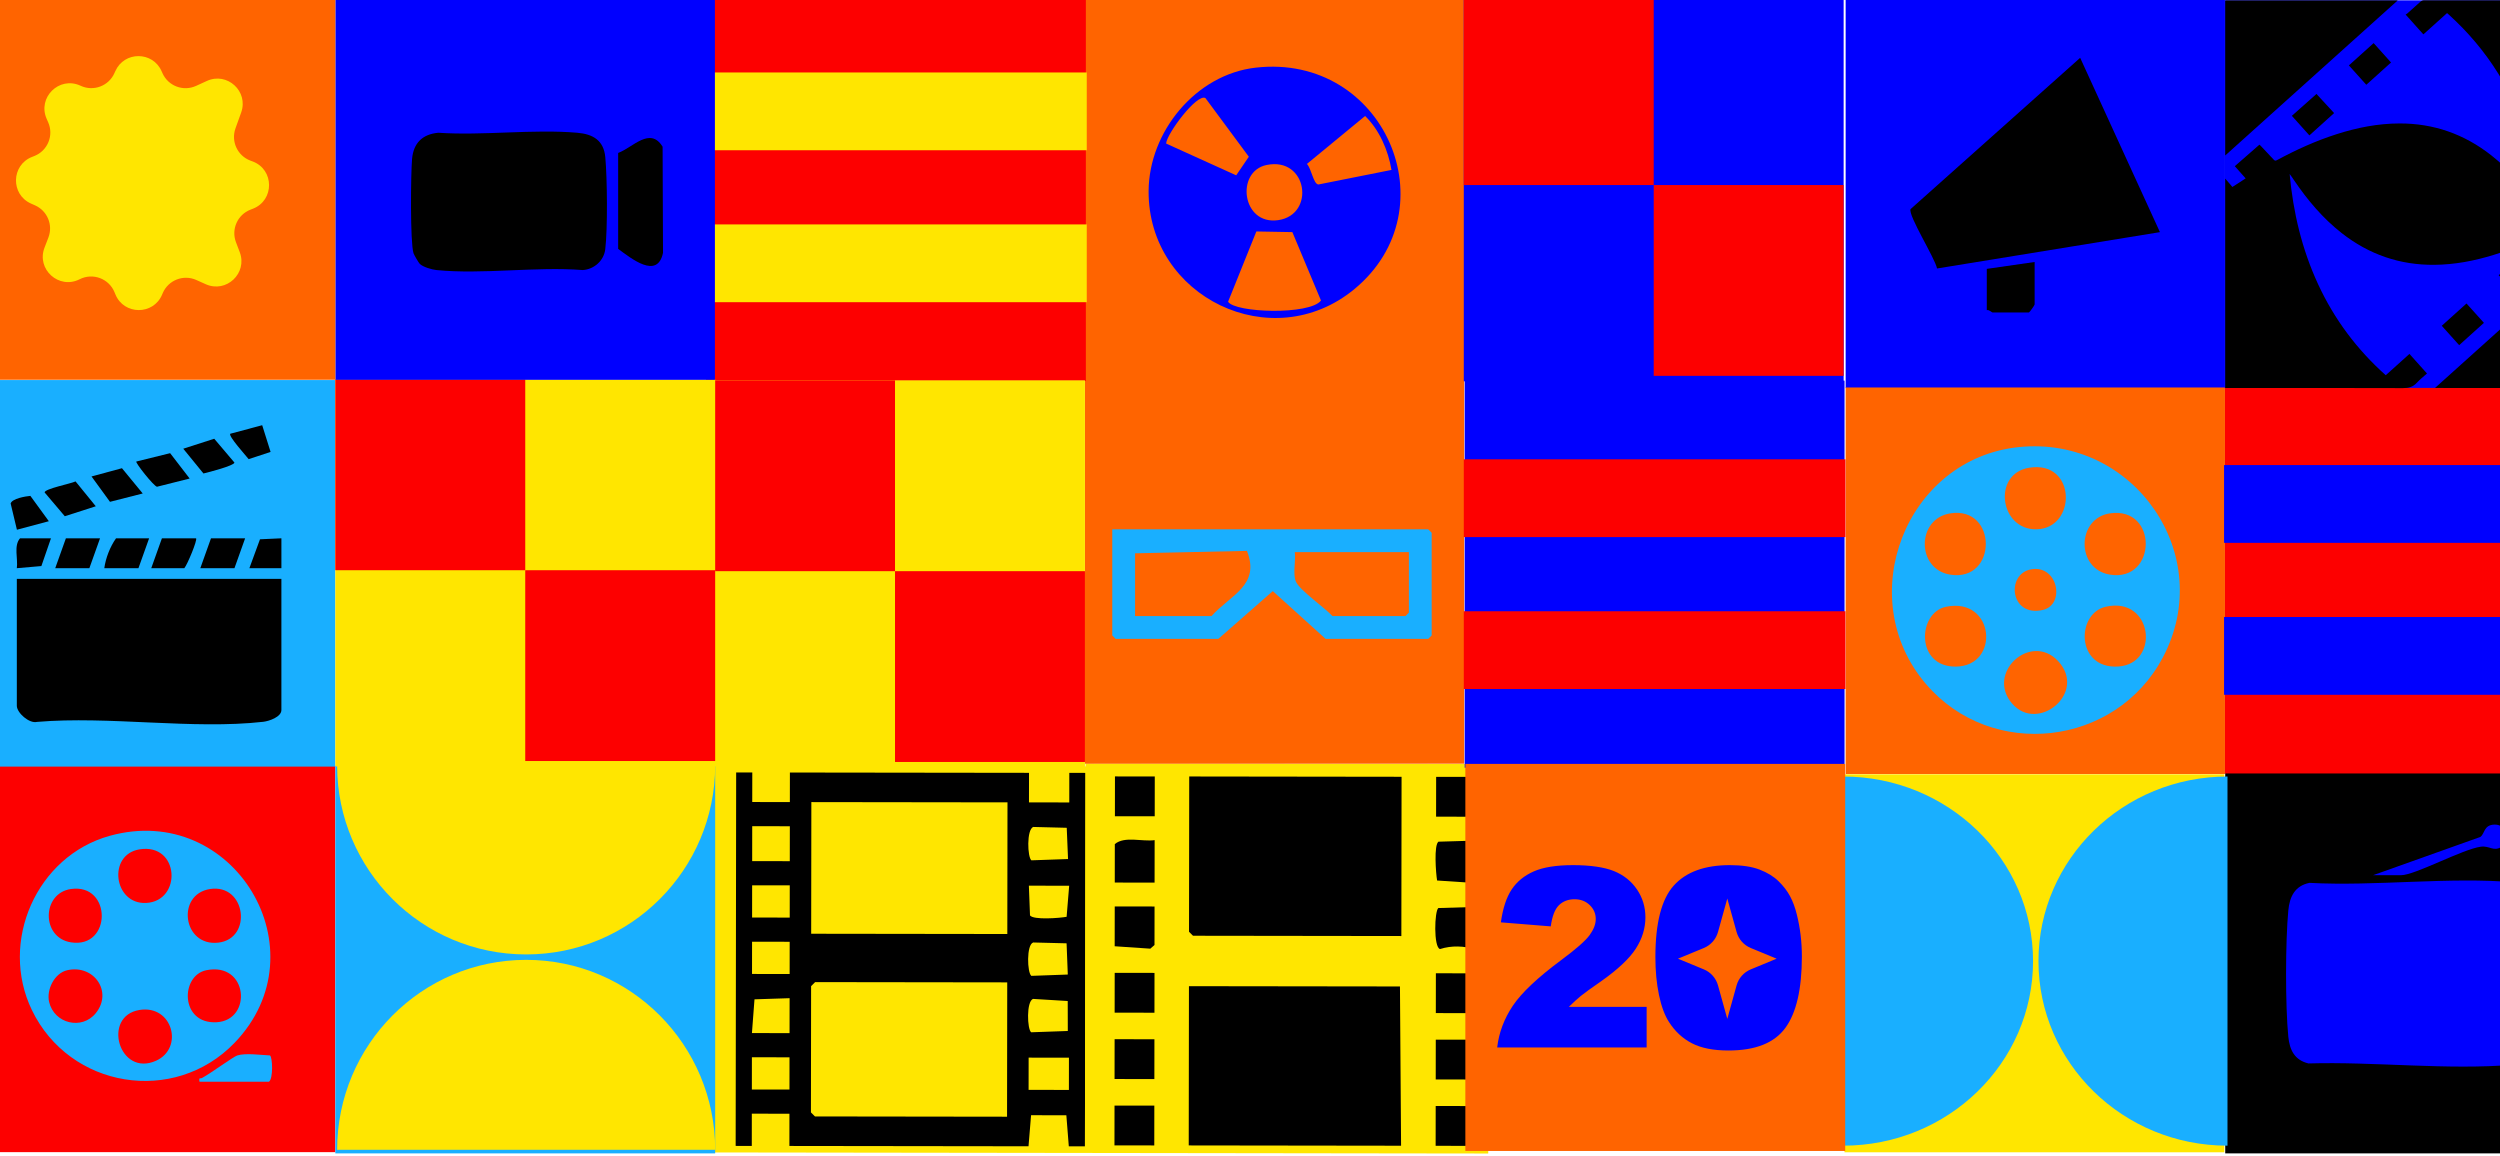 <?xml version="1.0" encoding="UTF-8"?> <svg xmlns="http://www.w3.org/2000/svg" xmlns:xlink="http://www.w3.org/1999/xlink" id="Capa_1" data-name="Capa 1" viewBox="0 0 2560 1183.89"><defs><style> .cls-1 { fill: none; } .cls-2 { fill: #fd0000; } .cls-3 { fill: #ff6400; } .cls-4 { fill: #19afff; } .cls-5 { fill: blue; } .cls-6 { clip-path: url(#clippath-1); } .cls-7 { clip-path: url(#clippath-2); } .cls-8 { fill: #ffe600; } .cls-9 { clip-path: url(#clippath); } </style><clipPath id="clippath"><rect class="cls-1" x="-3020.8" y="-1342.74" width="2613" height="1217"></rect></clipPath><clipPath id="clippath-1"><rect class="cls-1" x="-4050.82" y="-1694.56" width="4756.56" height="1569.89"></rect></clipPath><clipPath id="clippath-2"><rect class="cls-1" x="-66.8" y="-25.74" width="2653" height="1217"></rect></clipPath></defs><g class="cls-9"><g class="cls-6"><g><g><polygon class="cls-8" points="-47.86 -125.36 -116.89 -4.47 -47.86 112.05 24.68 -4.47 -47.86 -125.36"></polygon><polygon class="cls-2" points="24.68 -4.47 159.21 -4.47 91.94 112.05 -47.86 112.05 24.68 -4.47"></polygon></g><g><polygon class="cls-8" points="363.16 -125.36 294.13 -4.47 363.16 112.05 435.69 -4.47 363.16 -125.36"></polygon><polygon class="cls-2" points="435.69 -4.47 570.23 -4.47 502.96 112.05 363.16 112.05 435.69 -4.47"></polygon></g><g><polygon class="cls-5" points="159.38 230.39 231.91 351.28 366.45 351.28 300.65 230.39 159.38 230.39"></polygon><polygon class="cls-8" points="159.38 230.39 90.35 351.28 159.38 467.8 231.91 351.28 159.38 230.39"></polygon><polygon class="cls-2" points="231.91 351.28 366.45 351.28 299.18 467.8 159.38 467.8 231.91 351.28"></polygon></g><g><polygon class="cls-5" points="162.83 -7.93 235.36 112.96 369.9 112.96 304.1 -7.93 162.83 -7.93"></polygon><polygon class="cls-8" points="162.83 -7.93 93.8 112.96 162.83 229.48 235.36 112.96 162.83 -7.93"></polygon><polygon class="cls-2" points="235.36 112.96 369.9 112.96 302.63 229.48 162.83 229.48 235.36 112.96"></polygon></g><g><polygon class="cls-5" points="-47.86 351.28 24.68 472.17 159.21 472.17 93.41 351.28 -47.86 351.28"></polygon><polygon class="cls-8" points="-47.86 351.28 -116.89 472.17 -47.86 588.69 24.68 472.17 -47.86 351.28"></polygon><polygon class="cls-2" points="24.68 472.17 159.21 472.17 91.94 588.69 -47.86 588.69 24.68 472.17"></polygon></g><g><polygon class="cls-5" points="-44.4 112.96 28.13 233.85 162.66 233.85 96.87 112.96 -44.4 112.96"></polygon><polygon class="cls-8" points="-44.4 112.96 -113.43 233.85 -44.4 350.37 28.13 233.85 -44.4 112.96"></polygon><polygon class="cls-2" points="28.13 233.85 162.66 233.85 95.4 350.37 -44.4 350.37 28.13 233.85"></polygon></g><g><polygon class="cls-5" points="570.39 230.39 642.93 351.28 777.46 351.28 711.66 230.39 570.39 230.39"></polygon><polygon class="cls-8" points="570.39 230.39 501.36 351.28 570.39 467.8 642.93 351.28 570.39 230.39"></polygon><polygon class="cls-2" points="642.93 351.28 777.46 351.28 710.19 467.8 570.39 467.8 642.93 351.28"></polygon></g><g><polygon class="cls-5" points="573.85 -7.93 646.38 112.96 780.91 112.96 715.12 -7.93 573.85 -7.93"></polygon><polygon class="cls-8" points="573.85 -7.93 504.82 112.96 573.85 229.48 646.38 112.96 573.85 -7.93"></polygon><polygon class="cls-2" points="646.38 112.96 780.91 112.96 713.65 229.48 573.85 229.48 646.38 112.96"></polygon></g><g><polygon class="cls-5" points="363.16 351.28 435.69 472.17 570.23 472.17 504.43 351.28 363.16 351.28"></polygon><polygon class="cls-8" points="363.16 351.28 294.13 472.17 363.16 588.69 435.69 472.17 363.16 351.28"></polygon><polygon class="cls-2" points="435.69 472.17 570.23 472.17 502.96 588.69 363.16 588.69 435.69 472.17"></polygon></g><g><polygon class="cls-5" points="366.61 112.96 439.14 233.85 573.68 233.85 507.88 112.96 366.61 112.96"></polygon><polygon class="cls-8" points="366.61 112.96 297.58 233.85 366.61 350.37 439.14 233.85 366.61 112.96"></polygon><polygon class="cls-2" points="439.14 233.85 573.68 233.85 506.41 350.37 366.61 350.37 439.14 233.85"></polygon></g></g></g></g><g class="cls-7"><g><g><rect class="cls-5" x="1889.94" y="-1.23" width="388.43" height="398.64"></rect><g><path d="M2130.1,59.2l-173.72,154.96c-2.45,6.64,25.11,50.21,27.15,60.77l228.25-37.22-81.69-178.52Z"></path><path d="M2034.49,317.61c2.29-.76,5.06,2.35,5.83,2.35h37.32c.53,0,5.83-7.34,5.83-8.22v-43.46l-48.99,7.05v42.28Z"></path></g></g><g><rect class="cls-8" x="722.28" y="784.77" width="802" height="395.83" transform="translate(1.33 -1.52) rotate(.08)"></rect><path d="M1094.97,791.43l-.03,30.28-41.27-.06.04-30.26-244.86-.33-.04,30.26-38.52-.05.06-30.28h-16.52s-.52,382.41-.52,382.41l16.52.04.03-33.03,38.52.05-.04,33.01,244.86.33,2.62-31.81,36.12.05,2.52,31.83h16.52s.52-382.41.52-382.41l-16.52-.04ZM1058.16,846.8l34.18.86,1.33,31.99-37.49,1.33c-4.07-2.84-5.13-31.86,1.98-34.18ZM770.27,846.03l38.52.05-.05,35.77-38.52-.05.05-35.77ZM770.19,906.55l38.52.05-.04,33.01-38.52-.05.04-33.01ZM770.11,964.33l38.52.05-.04,33.01-38.52-.05.04-33.01ZM808.42,1115.7l-38.52-.05.04-33.01,38.52.05-.04,33.01ZM808.5,1057.92l-38.52-.05,2.62-34.56,35.96-1.17-.06,35.78ZM1031.23,1143.51l-196.71-.27-4.12-4.13.17-129.31,4.13-4.12,196.71.27-.19,137.56ZM1031.49,956.43l-200.84-.27.18-134.81,200.84.27-.18,134.81ZM1058,965.1l34.18.86,1.24,31.97-37.3,1.35c-4.27-3.07-5.19-31.87,1.88-34.18ZM1057.92,1022.88l35.43,2.16.08,30.69-37.49,1.33c-4.07-2.84-5.13-31.85,1.98-34.17ZM1094.55,1116.08l-41.27-.06.04-33.01,41.27.06-.04,33.01ZM1092.21,938.8c-7.12,1.34-34.12,3.43-37.49-1.43l-1.16-30.44,41.27.06-2.62,31.81Z"></path><rect class="cls-8" x="1111.29" y="782.04" width="409.02" height="396.75" transform="translate(1.33 -1.78) rotate(.08)"></rect><g><polygon points="1434.7 1173.22 1217.26 1172.92 1217.48 1009.85 1433.56 1010.14 1434.7 1173.22"></polygon><polygon points="1435.21 795.42 1434.99 958.5 1221.63 958.21 1217.56 954.13 1217.77 795.12 1435.21 795.42"></polygon><path d="M1182.35,860.31l-.06,43.49-40.77-.06.05-39.41c10.23-8.45,27.89-2.24,40.78-4.02Z"></path><path d="M1511.23,860.75l-.06,43.49-39.58-2.6c-1.26-7.33-3.43-36.39,1.41-39.75l38.23-1.13Z"></path><path d="M1511.13,928.7l-.06,43.49c-12.06-3.61-24.33-4.2-36.48-.37-6.74-1.63-5.69-39.21-1.69-41.99l38.23-1.13Z"></path><polygon points="1182.26 928.26 1182.21 967.67 1177.91 971.44 1141.43 968.97 1141.49 928.2 1182.26 928.26"></polygon><rect x="1470.06" y="1132.52" width="40.77" height="40.77" transform="translate(335.52 2641.79) rotate(-89.92)"></rect><rect x="1470.25" y="996.62" width="40.77" height="40.77" transform="translate(471.61 2506.26) rotate(-89.92)"></rect><rect x="1141.64" y="795.05" width="40.77" height="40.77" transform="translate(345.02 1976.36) rotate(-89.92)"></rect><rect x="1141.19" y="1132.08" width="40.77" height="40.77" transform="translate(7.54 2312.48) rotate(-89.92)"></rect><rect x="1470.52" y="795.49" width="40.77" height="40.77" transform="translate(673.01 2305.68) rotate(-89.92)"></rect><rect x="1141.37" y="996.18" width="40.77" height="40.77" transform="translate(143.62 2176.94) rotate(-89.92)"></rect><rect x="1470.15" y="1064.57" width="40.77" height="40.77" transform="translate(403.56 2574.03) rotate(-89.92)"></rect><rect x="1141.28" y="1064.13" width="40.77" height="40.77" transform="translate(75.58 2244.71) rotate(-89.92)"></rect></g></g><g><rect class="cls-3" x="1889.94" y="396.78" width="388.43" height="395.83"></rect><path class="cls-4" d="M2067.31,457.82c117.43-12.09,203.09,110.29,147.43,215.43-48.28,91.19-175.22,105.86-242.55,27.2-75.76-88.5-20.86-230.69,95.13-242.64ZM2077.82,478.96c-38.02,6.19-30.17,64.01,7.79,63.04,41.12-1.05,40.8-70.95-7.79-63.04ZM1997.08,525.69c-34.85,5.53-34.81,57.26,0,62.76,48.53,7.67,48.49-70.45,0-62.76ZM2160.75,525.65c-34.38,4.92-35.25,57.23-.03,62.8,48.06,7.6,49.32-69.85.03-62.8ZM2079.98,582.97c-26.16,4.57-21.71,49.32,11.77,41.65,23.51-5.39,15.58-46.42-11.77-41.65ZM1992.79,621.32c-29.37,6.01-31.44,61.89,10.18,61.28,45.47-.67,39.63-71.47-10.18-61.28ZM2156.39,621.27c-30.7,6.92-30.67,63.7,12.37,61.27,43.54-2.45,35.9-72.16-12.37-61.27ZM2107.38,676.82c-27.94-29.77-74.22,12.3-46.91,43.73,26.4,30.39,77.3-11.36,46.91-43.73Z"></path></g><g><rect class="cls-2" x="-45.06" y="783.97" width="388.43" height="395.83"></rect><g><path class="cls-4" d="M240.22,1067.83c-61.95,64.32-168.91,46.52-207.52-33.42-33.85-70.09,4.76-157.75,79.63-178.52,127.11-35.27,218.8,117.56,127.89,211.95ZM142.82,869.75c-32.96,5.36-26.47,56.39,6.69,54.88,37.18-1.7,34.54-61.58-6.69-54.88ZM72.64,910.35c-29.9,4.28-30.65,49.77-.03,54.61,42.06,6.65,42.17-60.64.03-54.61ZM214.89,910.39c-34.63,5.54-27.79,58.97,8.59,54.88,35.52-3.99,28.45-60.8-8.59-54.88ZM68.85,993.5c-13.15,2.99-21.49,19.99-18.56,32.49,5.21,22.22,33.52,29.08,47.78,11.51,17.76-21.88-1.93-50.2-29.22-43.99ZM211.17,993.53c-26.58,5.48-26.89,55.38,10.72,53.24,36.8-2.09,32.33-62.12-10.72-53.24ZM142.82,1034.2c-38.62,6.28-21.09,68.97,16.92,52.02,28.85-12.87,17.05-57.55-16.92-52.02Z"></path><path class="cls-4" d="M204.28,1107.67c-.88-4.88.77-2.87,2.65-3.86,8.57-4.52,31.92-21.76,36.05-23.04,8.64-2.67,24.23-.42,33.48-.01,2.67,1.86,3.43,23.84-1.04,26.91h-71.14Z"></path></g></g><g><rect class="cls-4" x="-45.06" y="389.18" width="388.43" height="395.83"></rect><g><path d="M17.23,722.74c0,7.13,12.73,18.47,20.65,16.49,73.37-6.27,159.91,8.03,231.7-.11,6.02-.68,18.57-5,18.57-12.02v-134.37H17.23v130Z"></path><polygon points="146.14 505.32 124.89 479.45 93.71 487.89 112.62 513.87 146.14 505.32"></polygon><path d="M160.78,498.43l33.43-8.41-19.99-25.97-34.63,8.55c-1.19,1.18,17.6,25,21.19,25.84Z"></path><path d="M98.07,518.42l-20.71-25.46c-4.56,2.28-31.63,7.54-31.68,11.28l20.67,24.39,31.72-10.21Z"></path><polygon points="205.13 581.81 240.09 581.81 251.01 551.22 216.06 551.22 205.13 581.81"></polygon><path d="M106.81,581.81h34.96l10.92-30.59h-33.87c-6.08,8.55-10.61,20.29-12.02,30.59Z"></path><path d="M154.88,581.81h33.87c3.15-3.68,13.65-29.02,12.02-30.59h-34.96l-10.92,30.59Z"></path><path d="M240.05,473.66l-20.67-24.39-31.72,10.21,20.68,25.36c4.82-1.11,31.67-8.05,31.71-11.18Z"></path><polygon points="56.56 581.81 91.52 581.81 102.44 551.22 67.48 551.22 56.56 581.81"></polygon><path d="M42.37,579.64l9.82-28.41h-31.68c-6.69,7.58-1.91,20.89-3.29,30.6l25.15-2.19Z"></path><path d="M50,533.72l-18.9-25.95c-5.11.48-18.63,2.73-20.2,7.79l6.42,26.88,32.68-8.71Z"></path><path d="M277.08,462.77l-8.6-27.36-32.75,8.77c-1.88,2.58,15.97,22.26,18.9,25.99l22.44-7.4Z"></path><polygon points="266.22 552.23 255.38 581.81 288.16 581.81 288.16 551.22 266.22 552.23"></polygon></g></g><g><rect x="2278.63" y="785.23" width="388.43" height="395.83"></rect><g><path class="cls-5" d="M2601.96,930.32c-1.46-16.5-10.22-25.33-26.79-26.79-66.76-5.89-142.59,4.2-210.28.52-14.93,3.02-20.3,14.06-21.66,28.23-2.98,31.16-3.13,98.26-.01,129.29,1.38,13.75,6.47,24,20.65,27.4,67.05-2.02,143.1,7.02,209.45,1.33,19.2-1.65,26.99-9.34,28.64-28.64,2.86-33.53,2.96-97.88,0-131.33Z"></path><path class="cls-5" d="M2540.47,867.01c8.63-1.16,12.89,5.16,20.57.43,10.72-6.61,6.22-23.09-6.29-23.06-11.78.03-10.17,9.75-15.07,12.73l-109.65,39.1h28.64c14.33,0,62.87-26.66,81.8-29.2Z"></path></g></g><g><rect class="cls-3" x="1110.92" y="-6.26" width="388.43" height="395.83"></rect><path class="cls-5" d="M1285.93,69.26c-61.46,6.93-109.44,65.7-109.76,126.37-.58,108.53,126.4,170.21,210.82,100.34,99.15-82.06,30.61-241.56-101.06-226.71ZM1296.93,168.96c42.06-8.73,50.29,50.84,12.04,56.46-37.37,5.48-43.95-49.83-12.04-56.46ZM1194.11,147c.37-9.68,31.53-51.58,40.25-46.58l44.44,60.07-12.93,19.04-71.77-32.53ZM1257.56,308.98l28.95-71.97,36.87.67,29.33,70.06c-11.58,15.06-88.04,12.62-95.15,1.23ZM1350.06,188.92c-5.15-.38-7.14-16.35-11.79-21.04l59.6-49.1c14.67,14.25,23.66,35.2,27.01,55.22l-74.83,14.92Z"></path></g><g><rect class="cls-3" x="1110.92" y="386.21" width="388.43" height="395.83"></rect><path class="cls-4" d="M1462.54,542.05h-323.58v108.64l3.5,3.5h105.13l55.75-48.9,54.06,48.9h105.13l3.5-3.5v-105.13l-3.5-3.5ZM1240.59,630.83h-78.27v-64.25l114.54-2.48c13.97,35.33-16.82,45.12-36.27,66.73ZM1442.68,627.33l-3.5,3.5h-74.76c-7.53-8.29-33.32-26.24-37.34-35.09-3.53-7.76.01-21.6-1.21-30.33h116.82v61.91Z"></path></g><g><rect class="cls-2" x="722.94" y="-6.36" width="388.97" height="396.37"></rect><g><rect class="cls-8" x="722.01" y="229.8" width="390.82" height="79.65"></rect><rect class="cls-8" x="722.01" y="74.21" width="390.82" height="79.65"></rect></g></g><g><rect class="cls-5" x="1499.85" y="389.77" width="388.97" height="396.37"></rect><g><rect class="cls-2" x="1498.92" y="625.93" width="390.82" height="79.65"></rect><rect class="cls-2" x="1498.92" y="470.34" width="390.82" height="79.65"></rect></g></g><g><rect class="cls-2" x="2278.37" y="395.66" width="390.16" height="396.37"></rect><g><rect class="cls-5" x="2277.44" y="631.82" width="392.02" height="79.65"></rect><rect class="cls-5" x="2277.44" y="476.23" width="392.02" height="79.65"></rect></g></g><g><rect class="cls-8" x="722.01" y="389.5" width="388.97" height="396.37"></rect><rect class="cls-2" x="722.01" y="389.5" width="194.48" height="195.38"></rect><rect class="cls-2" x="916.5" y="584.88" width="194.48" height="195.38"></rect></g><g><rect class="cls-8" x="343.37" y="388.53" width="388.97" height="396.37"></rect><rect class="cls-2" x="343.37" y="388.53" width="194.48" height="195.38"></rect><rect class="cls-2" x="537.85" y="583.91" width="194.48" height="195.38"></rect></g><g><rect class="cls-5" x="1498.92" y="-5.89" width="388.97" height="396.37"></rect><rect class="cls-2" x="1498.92" y="-5.89" width="194.48" height="195.38"></rect><rect class="cls-2" x="1693.4" y="189.49" width="194.48" height="195.38"></rect></g><g><rect class="cls-3" x="-45.33" y="-7.5" width="388.97" height="396.37"></rect><path class="cls-8" d="M118.07,72.87l-.88,1.98c-5.85,13.2-21.37,19.07-34.49,13.04l-.43-.2c-21.67-9.95-44.14,12.19-34.5,34l1.55,3.52c5.96,13.48-.53,29.21-14.25,34.58l-2.24.88c-21.42,8.38-22.1,38.45-1.07,47.79l4.13,1.83c12.61,5.6,18.62,20.09,13.67,32.96l-3.98,10.35c-8.52,22.16,14.78,43.15,35.94,32.37h0c13.48-6.87,29.96-.77,35.72,13.23l.94,2.28c8.74,21.27,38.81,21.44,47.79.27l.64-1.52c5.67-13.36,21.21-19.45,34.45-13.51l9.62,4.32c21.05,9.45,43.01-11.26,34.82-32.83l-3.86-10.17c-5.05-13.29,1.56-28.18,14.82-33.33l2.56-1c22.15-8.62,21.96-40.03-.29-48.38l-2.32-.87c-13.25-4.97-20.05-19.66-15.28-32.99l5.84-16.29c7.74-21.58-14.31-41.83-35.15-32.29l-11.03,5.05c-13.12,6-28.61.13-34.45-13.06l-.9-2.02c-9.1-20.54-38.25-20.54-47.35,0Z"></path></g><g><rect class="cls-4" x="343.37" y="784.7" width="388.97" height="396.37"></rect><path class="cls-8" d="M732.33,783.78c0,106.9-86.66,193.56-193.56,193.56s-193.56-86.66-193.56-193.56"></path><path class="cls-8" d="M345.22,1177.37c0-107.41,86.66-194.48,193.56-194.48s193.56,87.07,193.56,194.48"></path></g><g><rect class="cls-8" x="1888.75" y="792.9" width="388.97" height="387.04"></rect><path class="cls-4" d="M2280.95,1173.17c-106.9,0-193.56-84.62-193.56-189s86.66-189,193.56-189"></path><path class="cls-4" d="M1887.36,795.17c107.41,0,194.48,84.62,194.48,189s-87.07,189-194.48,189"></path></g><g><rect class="cls-5" x="2278.19" y=".33" width="392.1" height="396.89"></rect><g><path d="M2278.61,397.28c0-71.51,0-142.7,0-214.43,2.59,3.03,4.93,5.77,7.36,8.61,4.5-2.91,8.92-5.78,13.58-8.79-3.75-4.21-7.38-8.3-11.11-12.5,8.46-7.39,16.8-14.68,25.24-22.05.55.52,1.05.96,1.5,1.43,4.35,4.6,8.74,9.17,13.01,13.85,1.11,1.22,1.89,1.41,3.4.59,19.64-10.62,39.89-19.82,61.15-26.61,20.99-6.71,42.39-10.93,64.5-10.97,34.92-.06,66.1,10.9,93.68,32.52,19.35,15.17,35.01,33.77,48.78,54.11,1.44,2.12,2.84,4.27,4.73,6.28-.32-3.15-.6-6.3-.98-9.44-2.6-21.23-6.73-42.14-12.92-62.61-15.7-51.89-43.04-96.28-83.12-132.47-.5-.45-1.01-.87-1.63-1.41-8.1,7.28-16.13,14.5-24.25,21.8-6-6.7-11.89-13.29-18.16-20.29.52-.32,1.04-.53,1.43-.88,4.67-4.17,9.29-8.39,14-12.51.74-.65,1.89-1.15,2.84-1.15,62.22-.05,124.44-.04,186.67-.09,1.7,0,2,.62,2,2.15-.05,13.29-.03,26.59-.03,39.89,0,56.47,0,112.94,0,169.41,0,.82,0,1.63,0,3.14-2.71-3.17-5.04-5.91-7.45-8.73-4.53,2.94-8.96,5.8-13.58,8.79,3.75,4.22,7.38,8.31,11.11,12.5-8.46,7.39-16.8,14.67-25.24,22.05-.55-.53-1.05-.96-1.5-1.44-4.35-4.6-8.74-9.17-13.01-13.84-1.1-1.21-1.89-1.41-3.4-.59-20.48,11.07-41.61,20.61-63.86,27.47-19.74,6.09-39.86,9.92-60.58,10.11-35.37.31-66.96-10.61-94.89-32.52-19.35-15.18-35.02-33.77-48.78-54.11-1.44-2.14-2.85-4.3-4.51-6.37,3.59,39.22,12.56,77.01,29.11,112.79,16.61,35.92,39.73,66.88,69.3,93.26,8.06-7.25,16.08-14.46,24.28-21.83,5.98,6.68,11.9,13.3,17.95,20.05-3.52,3.17-7.23,6-10.31,9.41-3.97,4.39-8.49,5.58-14.3,5.56-59.72-.22-119.44-.13-179.16-.13-.87,0-1.74,0-2.84,0Z"></path><path d="M2670.27,238.3c0,1.33,0,2,0,2.67,0,51.32,0,102.64.03,153.95,0,1.64-.19,2.41-2.15,2.41-57.61-.06-115.22-.05-172.83-.05-.4,0-.81,0-1.89,0,59.07-53.1,117.72-105.83,176.84-158.98Z"></path><path d="M2278.62.41c58.85,0,117.46,0,176.64,0-59,53.04-117.68,105.8-176.64,158.8,0-53.15,0-105.86,0-158.8Z"></path><path d="M2448.43,63.99c-8.55,7.7-16.88,15.2-25.34,22.82-5.94-6.61-11.8-13.13-17.83-19.84,8.44-7.6,16.8-15.13,25.35-22.83,5.93,6.61,11.81,13.16,17.81,19.86Z"></path><path d="M2525.69,310.77c5.96,6.63,11.81,13.14,17.84,19.84-8.44,7.6-16.79,15.13-25.35,22.84-5.93-6.61-11.81-13.16-17.81-19.85,8.47-7.63,16.83-15.17,25.33-22.83Z"></path><path d="M2601.93,278.98c-8.44,7.5-16.72,14.85-25.21,22.39-5.99-6.49-11.92-12.93-18.06-19.58,8.42-7.59,16.77-15.12,25.33-22.84,5.98,6.68,11.86,13.25,17.93,20.02Z"></path><path d="M2372.07,96.22c6.08,6.59,11.98,12.99,18.06,19.58-8.43,7.6-16.79,15.13-25.34,22.83-5.99-6.69-11.88-13.27-17.93-20.02,8.4-7.46,16.71-14.84,25.21-22.39Z"></path></g></g><g><rect class="cls-3" x="1500.52" y="782.23" width="388.97" height="396.37"></rect><path class="cls-5" d="M1686.14,1072.59h-153.02c1.76-15.11,7.08-29.32,15.97-42.64,8.89-13.31,25.57-29.03,50.03-47.15,14.94-11.1,24.5-19.53,28.68-25.29,4.17-5.76,6.26-11.23,6.26-16.41,0-5.59-2.07-10.37-6.2-14.34-4.13-3.96-9.33-5.95-15.59-5.95s-11.83,2.05-15.96,6.14c-4.13,4.09-6.91,11.31-8.33,21.66l-51.09-4.13c2-14.36,5.67-25.57,11.02-33.62,5.34-8.06,12.88-14.23,22.6-18.53,9.72-4.3,23.18-6.45,40.38-6.45s31.91,2.05,41.89,6.13c9.98,4.09,17.82,10.37,23.54,18.85,5.72,8.47,8.58,17.97,8.58,28.49,0,11.19-3.28,21.87-9.83,32.06-6.55,10.19-18.47,21.37-35.75,33.56-10.27,7.1-17.14,12.06-20.6,14.9-3.47,2.84-7.53,6.55-12.21,11.14h79.64v41.57ZM1828.22,1052.55c-11.27,15.45-30.68,23.17-58.23,23.17-15.44,0-27.93-2.46-37.44-7.39-9.52-4.93-17.32-12.15-23.42-21.66-4.43-6.76-7.87-16.01-10.33-27.74-2.46-11.73-3.69-24.69-3.69-38.88,0-34.89,6.28-59.31,18.84-73.25,12.57-13.94,31.7-20.91,57.42-20.91,12.35,0,22.49,1.52,30.43,4.57,7.93,3.05,14.4,7.01,19.41,11.9,5.01,4.88,8.95,10.02,11.83,15.4,2.88,5.39,5.19,11.67,6.95,18.85,3.42,13.69,5.13,27.97,5.13,42.83,0,33.31-5.64,57.69-16.9,73.13ZM1778.27,954.37l-9.52-34.29-9.52,34.29c-2.06,7.41-7.41,13.46-14.52,16.39l-26.48,10.94,26.48,10.94c7.11,2.93,12.46,8.98,14.52,16.39l9.52,34.29,9.52-34.29c2.06-7.41,7.42-13.46,14.52-16.39l26.48-10.94-26.48-10.94c-7.11-2.93-12.46-8.98-14.52-16.39Z"></path></g><g><rect class="cls-5" x="343.63" y="-6.91" width="388.43" height="395.83"></rect><g><path d="M591.18,135.94c-45.48-3.9-96.34,3.1-142.42,0-16.27,1.52-25.37,10.62-26.8,26.79-1.31,14.88-2.03,85.75,1.48,96.59.57,1.74,5.32,9.92,6.54,11.02,3.44,3.12,12.19,5.73,16.91,6.2,47.12,4.69,101.89-3.77,149.85,0,11.56-.72,21.64-9.58,23.05-21.3,2.51-20.94,2.04-72.88.03-94.35-1.6-17.09-12.5-23.56-28.65-24.94Z"></path><path d="M678.5,150.24c-12.78-20.93-30.41.8-45.51,6.38v98.26c13.18,9.5,40.16,31.77,45.93,4.04l-.42-108.68Z"></path></g></g></g></g></svg> 